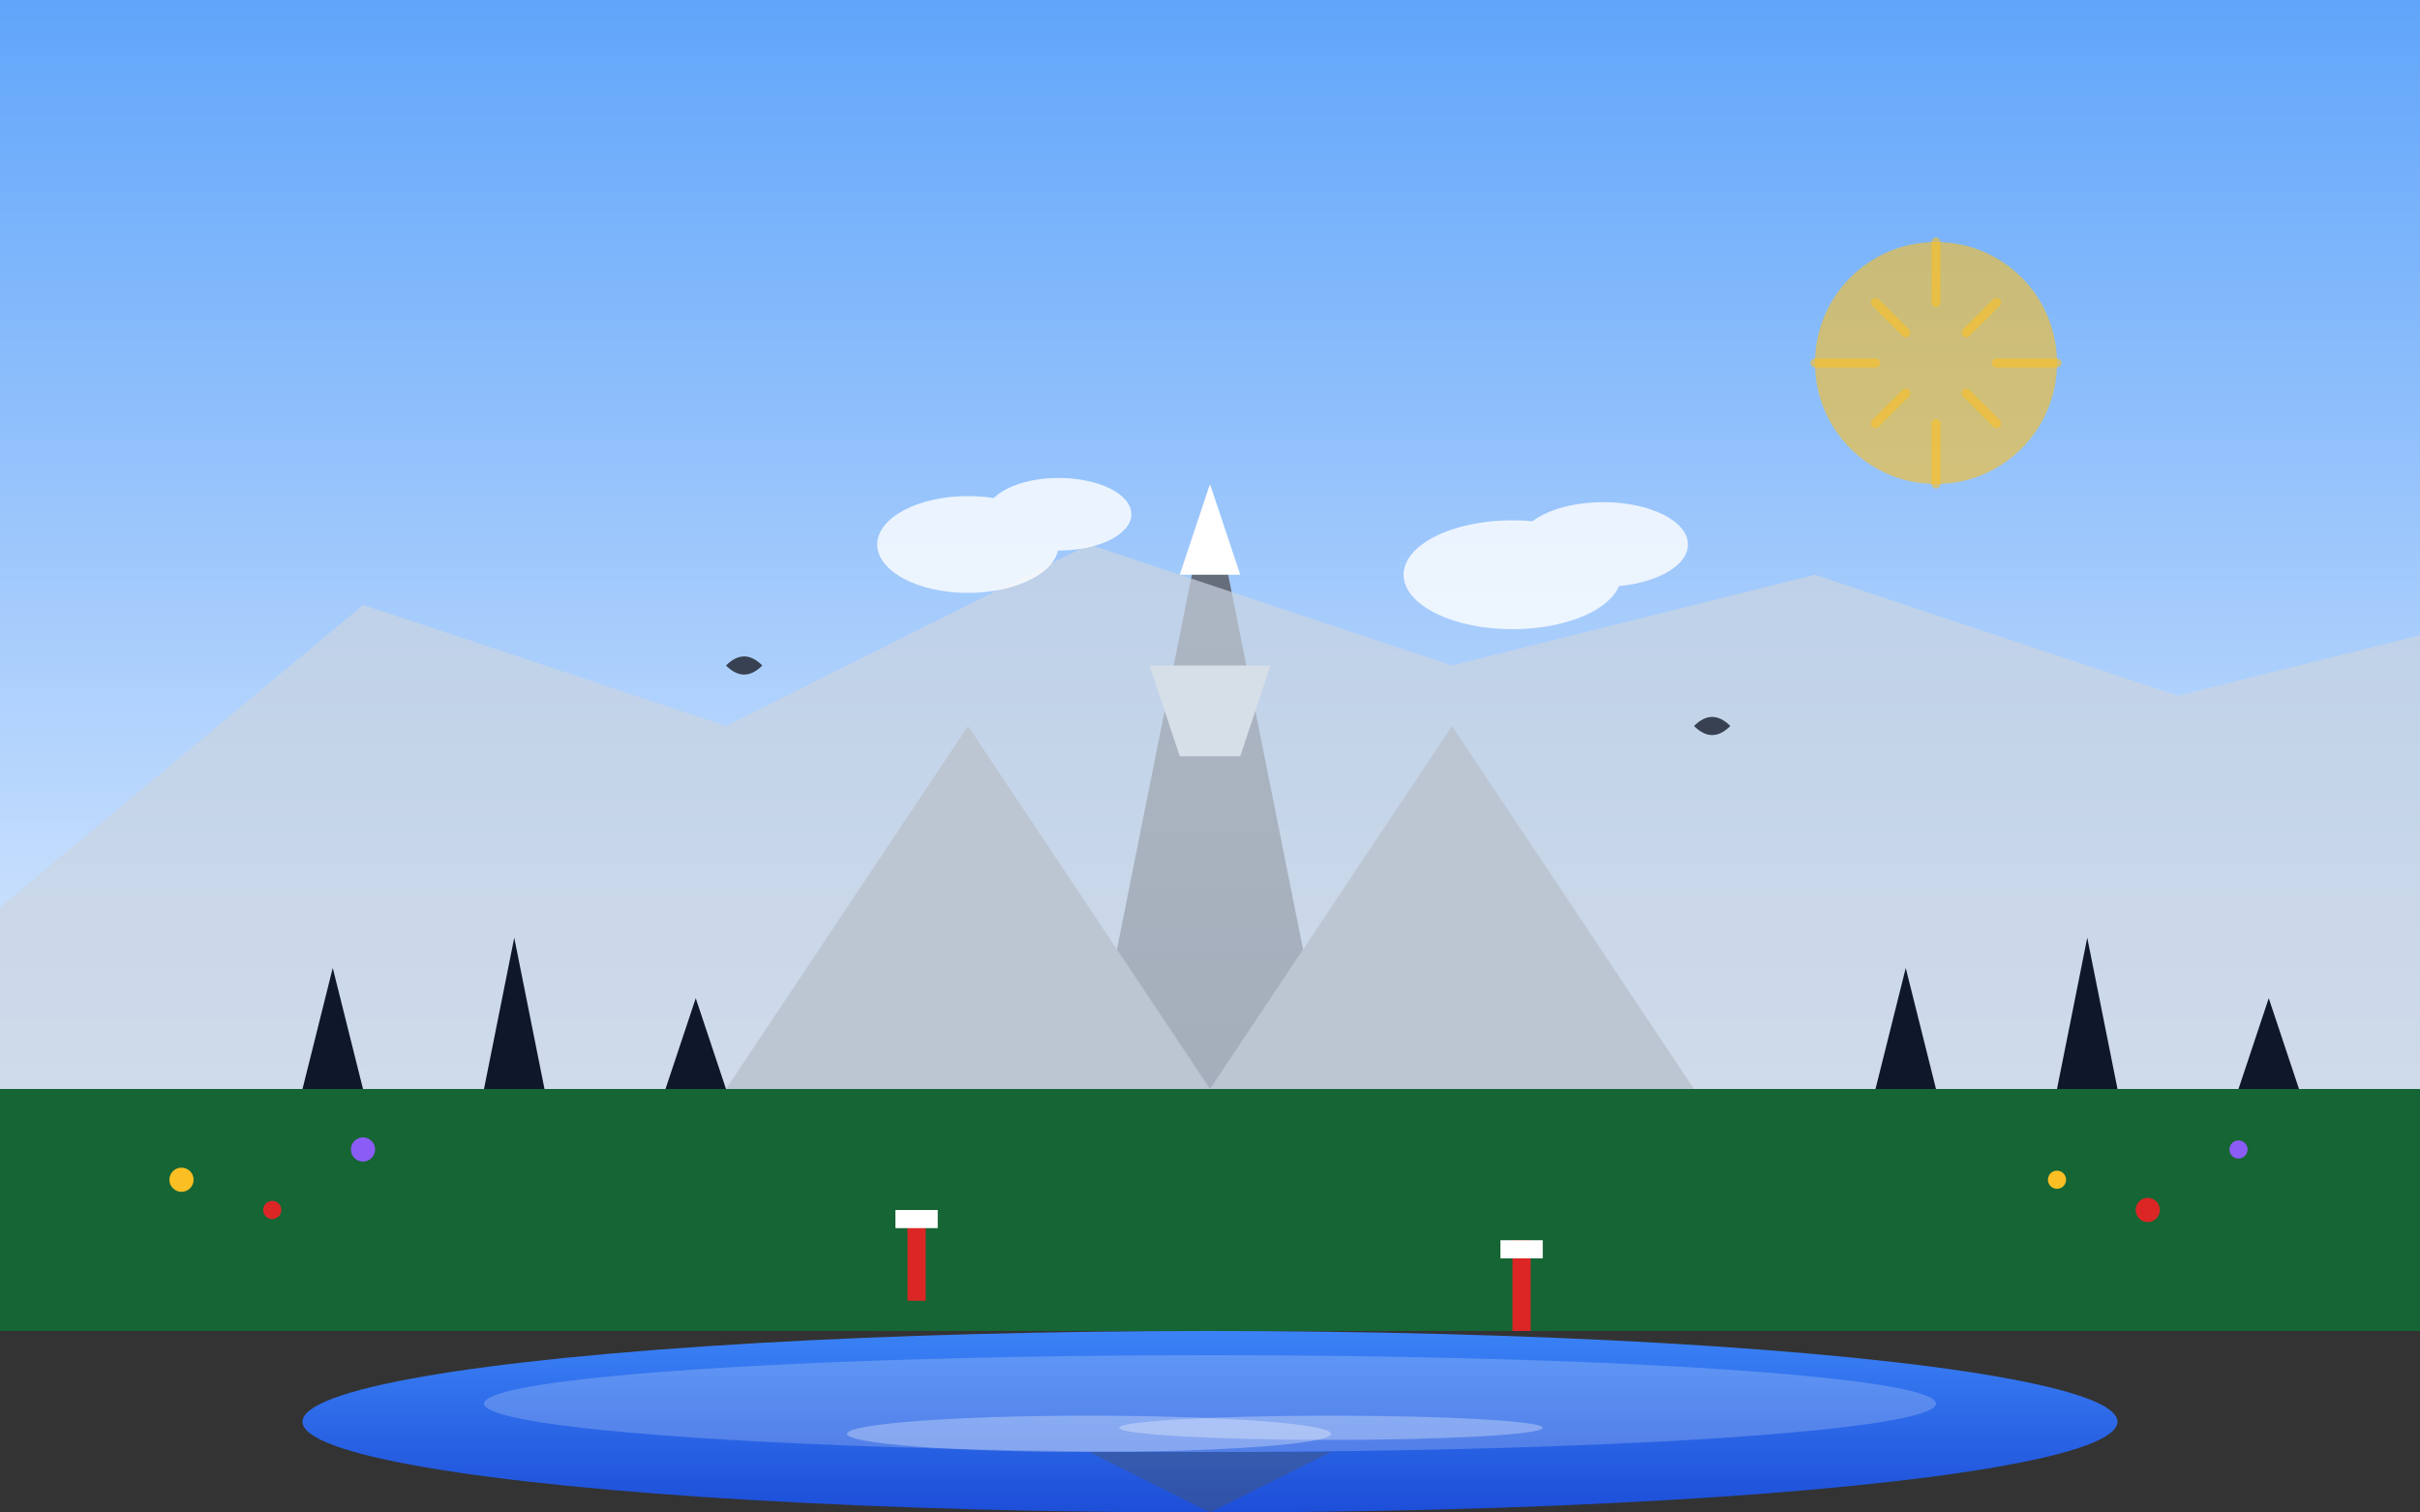 <svg width="400" height="250" viewBox="0 0 400 250" fill="none" xmlns="http://www.w3.org/2000/svg">
  <rect x="0" y="0" width="400" height="250" fill="#333333" stroke="none"/>
  <defs>
    <linearGradient id="triglavSky" x1="0%" y1="0%" x2="0%" y2="100%">
      <stop offset="0%" style="stop-color:#60a5fa;stop-opacity:1" />
      <stop offset="100%" style="stop-color:#dbeafe;stop-opacity:1" />
    </linearGradient>
    <linearGradient id="triglavMountain" x1="0%" y1="0%" x2="0%" y2="100%">
      <stop offset="0%" style="stop-color:#6b7280;stop-opacity:1" />
      <stop offset="100%" style="stop-color:#4b5563;stop-opacity:1" />
    </linearGradient>
    <linearGradient id="lakeSurface" x1="0%" y1="0%" x2="0%" y2="100%">
      <stop offset="0%" style="stop-color:#3b82f6;stop-opacity:1" />
      <stop offset="100%" style="stop-color:#1d4ed8;stop-opacity:1" />
    </linearGradient>
  </defs>
  
  <!-- Sky background -->
  <rect width="400" height="180" fill="url(#triglavSky)"/>
  
  <!-- Triglav main peak -->
  <path d="M180 180L200 80L220 180Z" fill="url(#triglavMountain)"/>
  
  <!-- Snow on Triglav peak -->
  <path d="M200 80L195 95L205 95Z" fill="#ffffff"/>
  <path d="M190 110L210 110L205 125L195 125Z" fill="#f3f4f6"/>
  
  <!-- Side peaks -->
  <path d="M120 180L160 120L200 180Z" fill="#9ca3af"/>
  <path d="M200 180L240 120L280 180Z" fill="#9ca3af"/>
  
  <!-- Distant mountain ranges -->
  <path d="M0 150L60 100L120 120L180 90L240 110L300 95L360 115L400 105V180H0V150Z" fill="#cbd5e1" opacity="0.7"/>
  
  <!-- Alpine forest -->
  <path d="M0 180L400 180V220L0 220Z" fill="#166534"/>
  
  <!-- Conifer trees silhouettes -->
  <g fill="#0f172a">
    <path d="M50 180L55 160L60 180Z"/>
    <path d="M80 180L85 155L90 180Z"/>
    <path d="M110 180L115 165L120 180Z"/>
    <path d="M310 180L315 160L320 180Z"/>
    <path d="M340 180L345 155L350 180Z"/>
    <path d="M370 180L375 165L380 180Z"/>
  </g>
  
  <!-- Lake Bohinj -->
  <ellipse cx="200" cy="235" rx="150" ry="15" fill="url(#lakeSurface)"/>
  
  <!-- Lake surface reflections -->
  <ellipse cx="200" cy="232" rx="120" ry="8" fill="#ffffff" opacity="0.2"/>
  <ellipse cx="180" cy="237" rx="40" ry="3" fill="#ffffff" opacity="0.3"/>
  <ellipse cx="220" cy="236" rx="35" ry="2" fill="#ffffff" opacity="0.3"/>
  
  <!-- Mountain reflection in lake -->
  <path d="M180 240L200 250L220 240Z" fill="#4b5563" opacity="0.4"/>
  
  <!-- Clouds around peaks -->
  <g fill="#ffffff" opacity="0.8">
    <ellipse cx="160" cy="90" rx="15" ry="8"/>
    <ellipse cx="175" cy="85" rx="12" ry="6"/>
    <ellipse cx="250" cy="95" rx="18" ry="9"/>
    <ellipse cx="265" cy="90" rx="14" ry="7"/>
  </g>
  
  <!-- Alpine meadow flowers -->
  <g>
    <circle cx="30" cy="195" r="2" fill="#fbbf24"/>
    <circle cx="45" cy="200" r="1.5" fill="#dc2626"/>
    <circle cx="60" cy="190" r="2" fill="#8b5cf6"/>
    <circle cx="340" cy="195" r="1.5" fill="#fbbf24"/>
    <circle cx="355" cy="200" r="2" fill="#dc2626"/>
    <circle cx="370" cy="190" r="1.5" fill="#8b5cf6"/>
  </g>
  
  <!-- Trail markers -->
  <rect x="150" y="200" width="3" height="15" fill="#dc2626"/>
  <rect x="148" y="200" width="7" height="3" fill="#ffffff"/>
  <rect x="250" y="205" width="3" height="15" fill="#dc2626"/>
  <rect x="248" y="205" width="7" height="3" fill="#ffffff"/>
  
  <!-- Eagles in sky -->
  <g fill="#374151">
    <path d="M120 110C122 108 124 108 126 110C124 112 122 112 120 110Z"/>
    <path d="M280 120C282 118 284 118 286 120C284 122 282 122 280 120Z"/>
  </g>
  
  <!-- Sun behind clouds -->
  <circle cx="320" cy="60" r="20" fill="#fbbf24" opacity="0.6"/>
  <g stroke="#fbbf24" stroke-width="1.5" stroke-linecap="round" opacity="0.6">
    <path d="M300 60L310 60M330 60L340 60M320 40L320 50M320 70L320 80"/>
    <path d="M310 50L315 55M325 65L330 70M330 50L325 55M315 65L310 70"/>
  </g>
</svg>
